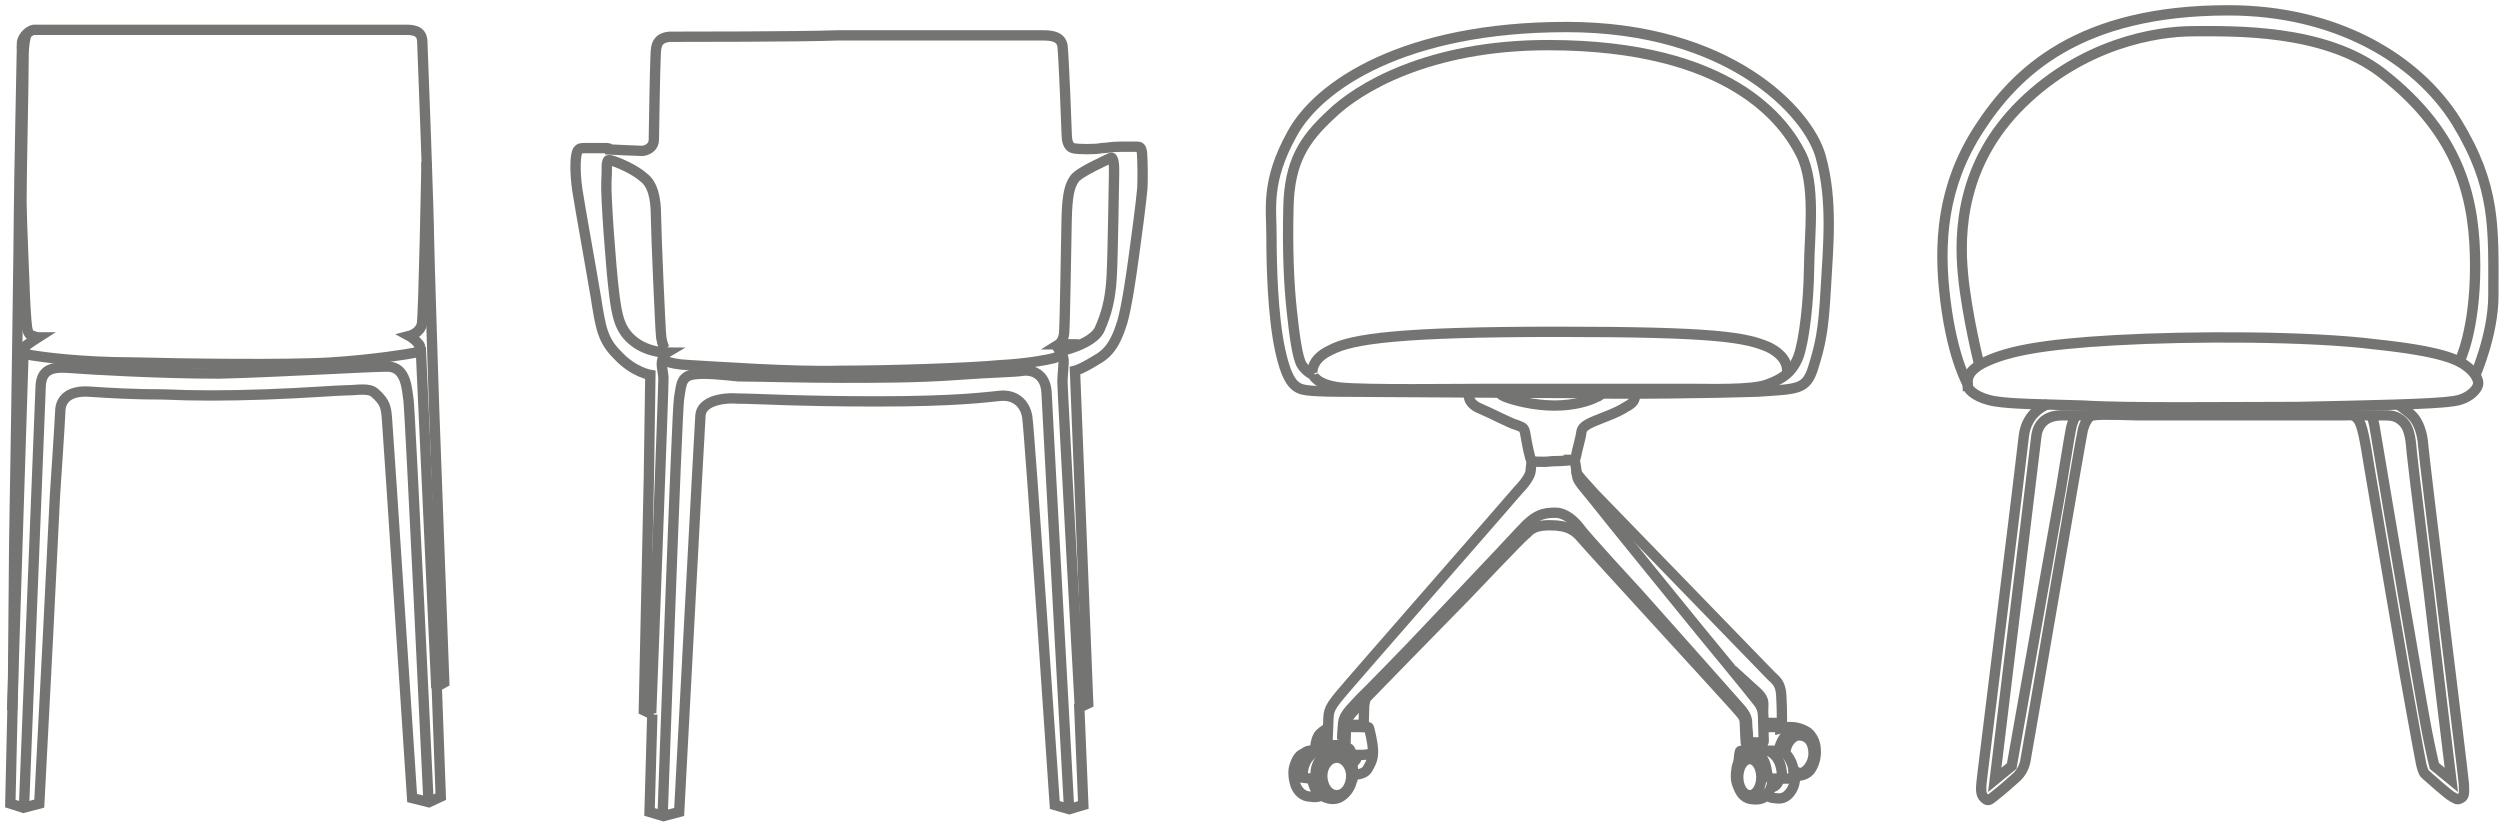 <svg width="242" height="80" viewBox="0 0 242 80" fill="none" xmlns="http://www.w3.org/2000/svg">
<path d="M127.107 36.296C127.107 36.296 127.417 37.239 129.693 37.508C131.984 37.777 141.158 37.643 144.216 37.643H163.48C165.649 37.643 169.475 37.777 171.011 37.239C172.546 36.7 173.489 36.026 174.082 34.544C174.661 32.928 175.079 29.156 175.119 25.922C175.146 22.689 175.82 17.84 174.311 14.876C172.802 11.912 167.67 4.368 149.86 4.368C138.261 4.368 131.431 8.544 128.818 11.104C126.191 13.529 124.83 15.684 124.722 19.995C124.615 24.306 124.776 27.539 125.032 29.964C125.288 32.389 125.585 34.679 126.029 35.353C126.474 36.026 127.12 36.296 127.12 36.296H127.107Z" stroke="#747472" stroke-miterlimit="3.86"/>
<path d="M127.053 36.16C127.053 36.16 126.77 34.813 128.831 33.87C130.892 32.792 135.473 32.119 150.803 32.119C166.134 32.119 168.976 32.657 171.186 33.6C173.395 34.678 172.964 36.16 172.964 36.16" stroke="#747472" stroke-miterlimit="3.86"/>
<path d="M129.599 37.912C132.671 37.912 148.109 38.046 152.595 38.046C157.081 38.181 166.282 38.046 170.135 37.912C173.974 37.642 174.823 37.777 175.51 35.621C176.211 33.331 176.507 32.119 176.736 27.943C176.965 23.767 177.437 19.456 176.238 15.145C175.039 10.834 167.373 2.616 151.652 2.616C135.931 2.616 127.592 8.274 125.059 12.989C122.527 17.57 123.079 20.129 123.079 22.823C123.079 25.518 123.187 30.502 123.914 33.87C124.642 37.238 125.45 37.642 126.501 37.777C127.565 37.912 129.599 37.912 129.599 37.912V37.912Z" stroke="#747472" stroke-miterlimit="3.86"/>
<path d="M142.195 38.047C142.195 38.047 141.939 38.99 143.232 39.529C144.512 40.067 146.237 41.01 146.829 41.145C147.409 41.414 147.53 41.28 147.665 42.088C147.799 42.896 148.109 44.513 148.271 44.648C148.271 44.648 148.19 45.187 148.163 45.591C148.136 45.995 147.718 46.668 146.937 47.477C146.156 48.42 130.933 65.798 129.707 67.28C128.481 68.762 128.616 68.896 128.562 70.378C128.508 71.86 128.495 71.725 128.495 71.86C128.495 71.995 128.414 72.13 128.616 72.13H129.774C129.99 72.13 130.246 72.13 130.246 71.995C130.246 71.86 130.3 70.244 130.3 69.974C130.3 69.705 130.515 69.435 130.839 69.031C131.162 68.627 141.993 57.58 141.993 57.58C141.993 57.58 147.234 52.057 147.611 51.788C147.988 51.518 148.19 50.845 150.022 50.845C151.854 50.845 152.501 51.383 153.174 52.192C153.848 53 167.32 67.684 168.02 68.492C168.721 69.301 168.882 69.435 168.896 69.974C168.909 70.648 168.977 71.456 168.977 71.725C168.977 71.995 169.03 71.995 169.246 71.995H170.202C170.526 71.995 170.728 71.995 170.728 71.725C170.728 71.456 170.674 70.109 170.674 69.705C170.674 69.166 170.687 68.492 170.068 67.819C169.462 67.01 164.464 60.948 164.464 60.948C164.464 60.948 155.249 49.632 153.996 48.016C152.743 46.534 152.689 46.399 152.636 45.86C152.582 45.321 152.528 45.187 152.501 44.917C152.474 44.648 152.366 44.513 152.366 44.513C152.366 44.513 152.501 44.513 152.568 44.109C152.622 43.705 153.026 42.358 153.08 41.819C153.134 41.414 153.43 41.145 154.4 40.741C155.37 40.337 156.583 39.933 157.378 39.394C158.172 38.99 158.226 38.72 158.307 38.181" stroke="#747472" stroke-miterlimit="3.86"/>
<path d="M148.257 44.647C148.257 44.647 149.187 44.782 150.238 44.647C151.288 44.647 152.393 44.513 152.393 44.513" stroke="#747472" stroke-miterlimit="3.86"/>
<path d="M145.253 38.047C145.253 38.047 145.105 38.181 145.805 38.451C146.519 38.72 148.432 39.259 150.48 39.259C152.528 39.259 154.023 38.72 154.481 38.451C154.939 38.316 155.074 38.047 155.074 38.047" stroke="#747472" stroke-miterlimit="3.86"/>
<path d="M152.635 45.725C152.635 45.725 152.204 45.456 154.306 47.746C156.408 49.901 171.038 64.989 171.428 65.394C171.819 65.798 172.358 66.067 172.425 67.28C172.493 68.492 172.493 69.57 172.493 69.704C172.493 69.974 172.479 69.974 172.358 69.974H170.984C170.836 69.974 170.714 69.974 170.687 69.704C170.66 69.435 170.674 68.357 170.687 68.223C170.701 67.953 170.674 67.549 170.081 67.01C169.502 66.471 167.71 64.855 167.71 64.855" stroke="#747472" stroke-miterlimit="3.86"/>
<path d="M170.701 71.86H169.825C169.434 71.86 169.205 71.86 169.205 71.321C169.205 70.917 169.125 70.513 169.125 70.108C169.125 69.704 169.084 69.3 168.505 68.627C167.926 67.953 158.698 57.58 158.698 57.58C158.698 57.58 153.349 51.787 152.918 51.114C152.487 50.575 151.639 49.632 150.561 49.632C149.483 49.632 148.661 49.766 147.314 51.248C145.967 52.73 136.497 62.699 136.497 62.699C136.497 62.699 132.455 66.875 131.606 67.684C130.758 68.627 130.098 69.165 130.017 69.974C129.936 70.917 129.922 71.186 129.922 71.59C129.922 71.86 129.922 71.995 129.545 71.995" stroke="#747472" stroke-miterlimit="3.86"/>
<path d="M132.199 67.684C132.199 67.684 132.078 67.953 132.051 68.358C132.024 68.762 132.024 69.839 132.011 69.974C131.997 70.109 131.943 70.109 131.741 70.109C131.539 70.243 130.327 70.109 130.327 70.109" stroke="#747472" stroke-miterlimit="3.86"/>
<path d="M130.475 70.243L130.461 70.378H130.61H131.701H131.809V70.109" stroke="#747472" stroke-miterlimit="3.86"/>
<path d="M131.809 70.378H132.347C132.442 70.378 132.509 70.378 132.536 70.513C132.563 70.648 132.859 71.725 132.9 72.534C132.94 73.342 132.778 73.746 132.388 74.42C131.984 75.093 130.973 74.959 130.973 74.959" stroke="#747472" stroke-miterlimit="3.86"/>
<path d="M129.896 72.129C129.896 72.129 129.963 72.129 129.963 72.264V72.399H129.99C129.99 72.533 130.152 72.399 130.327 72.399C130.502 72.399 130.744 72.399 130.825 73.072C130.906 73.746 130.973 74.554 130.987 74.823C131 75.093 130.987 75.093 130.96 75.228H130.879C130.879 75.228 130.96 76.171 129.99 76.979C129.02 77.787 127.902 76.979 127.902 76.979C127.902 76.979 127.646 77.248 126.864 77.114C126.097 77.114 125.639 76.575 125.423 76.036C125.207 75.362 125.234 75.093 125.234 75.093C125.234 75.093 125.14 74.554 125.356 74.015C125.585 73.342 125.827 73.072 126.191 72.937C126.541 72.668 126.662 72.668 126.891 72.668C127.12 72.533 127.296 72.533 127.296 72.533C127.296 72.533 127.349 71.456 127.754 71.051C128.158 70.647 128.508 70.513 128.508 70.513" stroke="#747472" stroke-miterlimit="3.86"/>
<path d="M127.269 72.533H128.656C128.656 72.533 128.616 72.399 128.697 72.399C128.697 72.399 128.656 72.129 128.737 72.129" stroke="#747472" stroke-miterlimit="3.86"/>
<path d="M129.976 72.399H128.656" stroke="#747472" stroke-miterlimit="3.86"/>
<path d="M125.221 74.958C125.221 74.958 125.302 75.228 125.598 75.228C125.895 75.228 126.635 75.362 126.878 75.362C127.12 75.362 127.336 75.228 127.349 74.823C127.363 74.554 127.417 73.88 128.063 73.207C128.602 72.668 129.774 72.668 130.34 73.341C130.906 74.015 130.879 75.228 130.879 75.228" stroke="#747472" stroke-miterlimit="3.86"/>
<path d="M126.11 75.228C126.11 75.228 125.868 73.207 127.834 72.533" stroke="#747472" stroke-miterlimit="3.86"/>
<path d="M127.04 75.228C127.04 75.228 126.945 76.171 127.875 77.114" stroke="#747472" stroke-miterlimit="3.86"/>
<path d="M127.996 75.093C127.996 74.15 128.629 73.342 129.397 73.342C130.165 73.342 130.798 74.15 130.798 75.093C130.798 76.171 130.165 76.979 129.397 76.979C128.629 76.979 127.996 76.171 127.996 75.093Z" stroke="#747472" stroke-miterlimit="3.86"/>
<path d="M128.468 71.186C128.468 71.186 127.444 71.456 127.484 72.533" stroke="#747472" stroke-miterlimit="3.86"/>
<path d="M132.859 72.938C132.859 72.938 132.28 73.073 131.849 73.073H130.812" stroke="#747472" stroke-miterlimit="3.86"/>
<path d="M131.377 73.207C131.377 73.207 131.27 73.746 130.96 73.746" stroke="#747472" stroke-miterlimit="3.86"/>
<path d="M172.102 69.974L172.156 70.109C172.156 70.109 172.29 70.109 172.277 70.243L172.331 70.378V70.513C172.331 70.513 172.87 70.378 173.193 70.378C173.516 70.378 174.244 70.378 175.025 70.917C175.793 71.591 175.766 72.534 175.766 72.803C175.766 72.803 175.807 73.746 175.227 74.554C174.661 75.228 173.718 75.093 173.718 75.093C173.718 75.093 173.907 75.901 173.274 76.71C172.641 77.518 172.008 77.249 171.698 77.249C171.388 77.249 170.984 76.979 170.984 76.979C170.984 76.979 170.728 77.383 169.987 77.383C169.246 77.383 168.64 77.249 168.209 76.036C167.777 74.958 168.289 73.881 168.303 73.611C168.33 73.207 168.384 72.938 168.411 72.803C168.438 72.668 168.465 72.668 168.653 72.668C168.842 72.534 169.232 72.534 169.232 72.534L169.259 72.399C169.259 72.399 169.219 72.264 169.259 72.264H169.354L169.461 71.995" stroke="#747472" stroke-miterlimit="3.86"/>
<path d="M170.337 71.995L170.378 72.264H170.499V72.399L170.553 72.534V72.668H172.183C172.183 72.668 172.358 71.456 173.207 70.917C174.042 70.378 175.012 70.917 175.012 70.917" stroke="#747472" stroke-miterlimit="3.86"/>
<path d="M168.074 74.42C168.074 74.42 168.559 72.938 169.61 72.938C170.66 72.938 170.876 73.881 170.984 74.42C171.105 74.959 171.065 75.363 171.455 75.363H173.233C173.489 75.228 173.665 75.093 173.665 75.093" stroke="#747472" stroke-miterlimit="3.86"/>
<path d="M172.142 72.668C172.142 72.668 172.829 72.668 173.247 73.477C173.651 74.15 173.705 75.093 173.705 75.093" stroke="#747472" stroke-miterlimit="3.86"/>
<path d="M172.479 75.362C172.479 75.362 172.708 73.342 171.159 72.668" stroke="#747472" stroke-miterlimit="3.86"/>
<path d="M169.381 76.979C169.998 76.979 170.499 76.195 170.499 75.228C170.499 74.261 169.998 73.477 169.381 73.477C168.763 73.477 168.262 74.261 168.262 75.228C168.262 76.195 168.763 76.979 169.381 76.979Z" stroke="#747472" stroke-miterlimit="3.86"/>
<path d="M169.206 72.399C169.206 72.399 169.879 72.534 170.054 72.534C170.229 72.399 170.458 72.399 170.458 72.399" stroke="#747472" stroke-miterlimit="3.86"/>
<path d="M170.405 72.264H169.327" stroke="#747472" stroke-miterlimit="3.86"/>
<path d="M172.183 70.109H171.118" stroke="#747472" stroke-miterlimit="3.86"/>
<path d="M172.277 70.378H171.038" stroke="#747472" stroke-miterlimit="3.86"/>
<path d="M171.536 75.362C171.536 75.362 171.711 76.171 170.984 76.979" stroke="#747472" stroke-miterlimit="3.86"/>
<path d="M171.496 76.171C171.496 76.171 171.967 76.306 172.263 75.362" stroke="#747472" stroke-miterlimit="3.86"/>
<path d="M173.665 74.554C173.665 74.554 173.907 74.823 174.325 74.823C174.742 74.823 175.551 74.015 175.551 72.937C175.551 71.725 174.89 71.186 174.163 71.186C173.436 71.186 172.802 72.129 172.829 72.937" stroke="#747472" stroke-miterlimit="3.86"/>
<path d="M190.571 37.373C190.571 37.373 189.049 34.948 188.322 29.155C187.608 23.497 187.998 17.974 191.582 12.451C195.165 6.927 201.241 1 215.723 1C225.974 1 233.909 5.58 237.776 11.777C241.642 18.109 241.359 22.016 241.359 28.617C241.359 32.389 239.567 36.43 239.567 36.43" stroke="#747472" stroke-miterlimit="3.86"/>
<path d="M238.099 34.948C238.099 34.948 239.594 31.984 239.594 25.788C239.594 19.591 238.368 13.124 230.555 7.062C224.964 2.751 216.046 3.021 212.341 3.021C208.637 3.021 201.645 4.233 195.718 10.026C189.804 15.819 189.628 22.554 190.019 26.596C190.41 30.637 191.609 35.352 191.609 35.352" stroke="#747472" stroke-miterlimit="3.86"/>
<path d="M190.477 37.373C190.45 36.834 190.248 35.891 192.363 34.948C194.478 34.005 197.563 33.332 204.824 32.928C212.085 32.523 223.523 32.523 229.935 33.332C236.348 34.005 237.843 34.813 238.624 35.352C239.406 35.891 239.891 36.565 239.891 37.104C239.891 37.642 238.975 38.72 237.277 38.855C235.566 39.124 229.019 39.259 222.391 39.394C215.777 39.394 205.902 39.529 201.672 39.259C197.442 39.124 194.909 39.124 193.171 38.855C191.434 38.586 190.518 37.777 190.491 37.373H190.477Z" stroke="#747472" stroke-miterlimit="3.86"/>
<path d="M198.223 39.124C198.223 39.124 196.175 39.798 195.906 42.223C195.65 44.648 192.107 73.207 191.919 74.824C191.743 76.306 191.663 76.845 192.08 77.249C192.498 77.653 192.619 77.383 193.158 76.979C193.697 76.575 194.909 75.497 195.206 75.228C195.502 74.959 195.893 74.42 196.041 73.746C196.189 73.073 201.47 42.088 201.631 41.549C201.793 41.01 202.13 40.202 202.669 40.202C203.208 40.067 206.926 40.202 206.926 40.202H226.958C227.524 40.202 227.847 40.067 228.265 40.606C228.669 41.145 228.911 42.492 229.342 45.187C229.76 47.746 232.778 65.259 232.778 65.259C232.778 65.259 234.179 73.073 234.381 74.016C234.596 74.824 234.637 74.824 234.933 75.093C235.229 75.363 237.062 76.979 237.358 77.114C237.654 77.249 237.843 77.518 238.22 77.249C238.597 77.114 238.517 76.575 238.503 75.901C238.49 75.363 234.61 44.109 234.556 43.031C234.489 41.953 234.098 40.876 233.599 40.337C233.101 39.798 232.091 39.124 232.091 39.124" stroke="#747472" stroke-miterlimit="3.86"/>
<path d="M227.699 40.202H230.703C231.39 40.202 232.01 40.202 232.656 40.875C233.303 41.549 233.37 42.761 233.465 43.839C233.559 44.917 234.852 55.155 235.108 57.31C235.364 59.466 236.105 65.798 236.455 68.627C236.819 71.59 237.291 75.497 237.291 75.497L235.647 74.15C235.647 74.15 235.432 73.342 234.947 70.917C234.462 68.492 231.148 48.958 231.148 48.958C231.148 48.958 230.043 42.357 229.922 41.684C229.8 40.875 229.679 40.336 229.41 40.202" stroke="#747472" stroke-miterlimit="3.86"/>
<path d="M202.494 40.202H199.597C198.533 40.202 197.334 40.606 197.119 42.222C196.903 43.974 193.091 75.497 193.091 75.497L194.734 74.15L199.517 47.207C199.517 47.207 200.298 42.357 200.46 41.549C200.621 40.74 200.944 40.202 200.944 40.202" stroke="#747472" stroke-miterlimit="3.86"/>
<path d="M2.105 4.233C2.105 3.829 2.563 3.021 3.277 2.886H39.151C39.879 2.886 40.808 2.886 40.876 3.964C40.93 4.907 41.536 21.746 41.522 22.959C41.522 24.036 42.021 39.529 42.021 39.529L43.004 66.067L42.277 66.472L42.667 77.114L41.509 77.653L39.892 77.249C39.892 77.249 37.589 42.088 37.481 40.876C37.387 39.529 37.373 38.99 36.295 38.047C35.716 37.508 34.598 37.777 33.695 37.777C32.793 37.777 29.546 38.047 25.707 38.181C21.854 38.316 18.742 38.316 15.832 38.181C12.936 38.181 10.7 38.047 8.652 37.912C6.604 37.777 5.85 38.72 5.836 39.798C5.809 40.741 5.324 47.881 5.324 47.881L4.651 61.487L3.802 77.788L2.266 78.192L1 77.788L1.256 66.606L1.377 52.461L1.579 40.067C1.579 40.067 1.835 22.554 1.835 20.668C1.835 18.648 2.132 4.233 2.132 4.233H2.105Z" stroke="#747472" stroke-miterlimit="3.86"/>
<path d="M2.576 3.29C2.576 3.29 2.266 3.963 2.28 5.715C2.293 7.466 2.064 17.435 2.078 19.59C2.105 21.746 2.32 26.057 2.361 27.538C2.401 29.02 2.536 31.176 2.603 31.58C2.657 32.119 2.859 32.523 3.209 32.523C3.56 32.658 3.681 32.658 3.681 32.658C3.681 32.658 2.617 33.331 2.361 33.601C2.105 34.005 2.361 34.274 3.169 34.409C3.977 34.544 7.844 35.083 12.761 35.083C17.678 35.217 28.024 35.352 32.146 35.083C36.269 34.813 39.515 34.274 40.175 34.139C40.849 33.87 40.741 33.466 40.431 33.197C40.121 32.792 39.623 32.523 39.623 32.523C39.623 32.523 40.687 32.254 40.849 31.311C41.01 30.233 41.28 16.222 41.28 16.222V15.684" stroke="#747472" stroke-miterlimit="3.86"/>
<path d="M2.28 34.005L1.175 68.762" stroke="#747472" stroke-miterlimit="3.86"/>
<path d="M40.727 33.601L42.236 66.606" stroke="#747472" stroke-miterlimit="3.86"/>
<path d="M41.482 77.653C41.482 77.653 39.704 39.797 39.542 38.72C39.38 37.777 39.38 35.487 37.494 35.487C35.608 35.487 26.879 36.025 21.194 36.16C15.509 36.16 8.49 35.756 6.86 35.621C5.244 35.487 4.018 35.621 3.937 37.373C3.856 39.259 2.32 78.191 2.32 78.191" stroke="#747472" stroke-miterlimit="3.86"/>
<path d="M63.158 69.166L62.322 68.762L62.807 46.399L62.956 36.295C62.956 36.295 61.325 36.026 59.817 34.409C58.308 32.927 58.146 31.715 57.675 28.751C57.203 25.922 56.152 20.129 55.883 18.378C55.614 16.492 55.694 15.01 55.91 14.606C56.112 14.337 56.179 14.337 56.705 14.337H58.779C59.008 14.337 59.022 14.471 59.022 14.471C59.022 14.471 61.77 14.606 62.134 14.606C62.498 14.606 63.279 14.337 63.292 13.528C63.306 12.72 63.4 6.658 63.454 5.715C63.508 4.772 63.346 3.694 64.815 3.559C66.283 3.559 77.357 3.559 81.102 3.425H100.999C101.848 3.425 102.75 3.559 102.858 4.502C102.966 5.445 103.262 12.72 103.262 13.124C103.262 13.528 103.384 14.202 103.855 14.337C104.327 14.471 106.118 14.471 106.644 14.337C107.169 14.337 107.479 14.202 108.503 14.202H110.025C110.308 14.202 110.497 14.202 110.55 14.876C110.604 15.684 110.631 17.3 110.577 18.243C110.51 19.186 109.931 23.632 109.715 25.114C109.513 26.596 109.069 29.694 108.638 31.176C108.206 32.523 107.681 34.005 106.172 34.813C104.663 35.756 104.057 35.891 104.057 35.891L105.337 68.088L104.475 68.492L104.865 77.922L103.505 78.326L102.104 77.922C102.104 77.922 99.665 41.684 99.436 40.337C99.207 38.989 98.197 38.181 96.809 38.316C95.422 38.451 92.593 38.855 84.874 38.855C77.155 38.855 73.207 38.585 71.537 38.585C69.867 38.451 67.913 38.855 67.805 40.202C67.698 41.684 65.744 78.596 65.744 78.596L64.222 79L62.875 78.596L63.144 69.166H63.158Z" stroke="#747472" stroke-miterlimit="3.86"/>
<path d="M63.036 69.031C63.036 69.031 64.262 36.969 64.222 36.565C64.181 36.026 64.06 35.622 64.06 35.218C64.06 34.814 64.303 34.275 64.532 34.14C64.532 34.14 62.754 34.14 61.379 33.062C59.992 31.985 59.709 30.637 59.426 28.212C59.143 25.922 58.618 18.917 58.699 17.57C58.779 16.223 58.699 15.954 58.766 15.819C58.833 15.549 58.752 15.415 59.237 15.549C59.722 15.684 61.393 16.358 62.295 17.166C63.198 17.84 63.481 19.187 63.494 20.803C63.508 22.555 63.925 32.119 64.006 32.658C64.087 33.197 64.33 34.005 64.653 34.005" stroke="#747472" stroke-miterlimit="3.86"/>
<path d="M104.529 68.492C104.529 68.492 102.845 37.777 102.845 36.968C102.845 36.295 102.993 35.217 102.953 34.813C102.912 34.409 102.629 34.005 102.629 34.005C102.629 34.005 105.809 33.331 106.455 31.849C107.102 30.367 107.492 29.02 107.614 26.73C107.735 24.44 107.816 17.57 107.843 16.761C107.87 15.818 107.748 15.145 107.519 15.279C107.29 15.414 104.488 16.627 104.017 17.3C103.545 17.974 103.303 18.782 103.249 21.342C103.195 24.036 103.087 31.311 103.006 32.254C102.926 33.062 102.495 33.331 102.495 33.331H104.407" stroke="#747472" stroke-miterlimit="3.86"/>
<path d="M64.154 34.678C64.154 34.678 64.181 35.217 66.822 35.352C69.462 35.487 76.629 36.026 81.398 35.891C86.167 35.891 94.048 35.621 96.756 35.352C99.463 35.217 101.457 34.813 101.969 34.678C102.481 34.544 102.724 34.274 102.724 34.274" stroke="#747472" stroke-miterlimit="3.86"/>
<path d="M64.141 79C64.141 79 65.529 39.528 65.731 38.585C65.933 37.508 65.852 36.565 66.889 36.295C67.927 36.026 70.109 36.295 71.47 36.43C72.83 36.43 78.125 36.565 81.398 36.565C84.672 36.565 88.848 36.565 92.512 36.295C96.176 36.026 98.116 36.026 98.992 35.891C99.868 35.756 101.228 36.16 101.309 38.047C101.39 39.933 103.491 78.326 103.491 78.326" stroke="#747472" stroke-miterlimit="3.86"/>
</svg>
